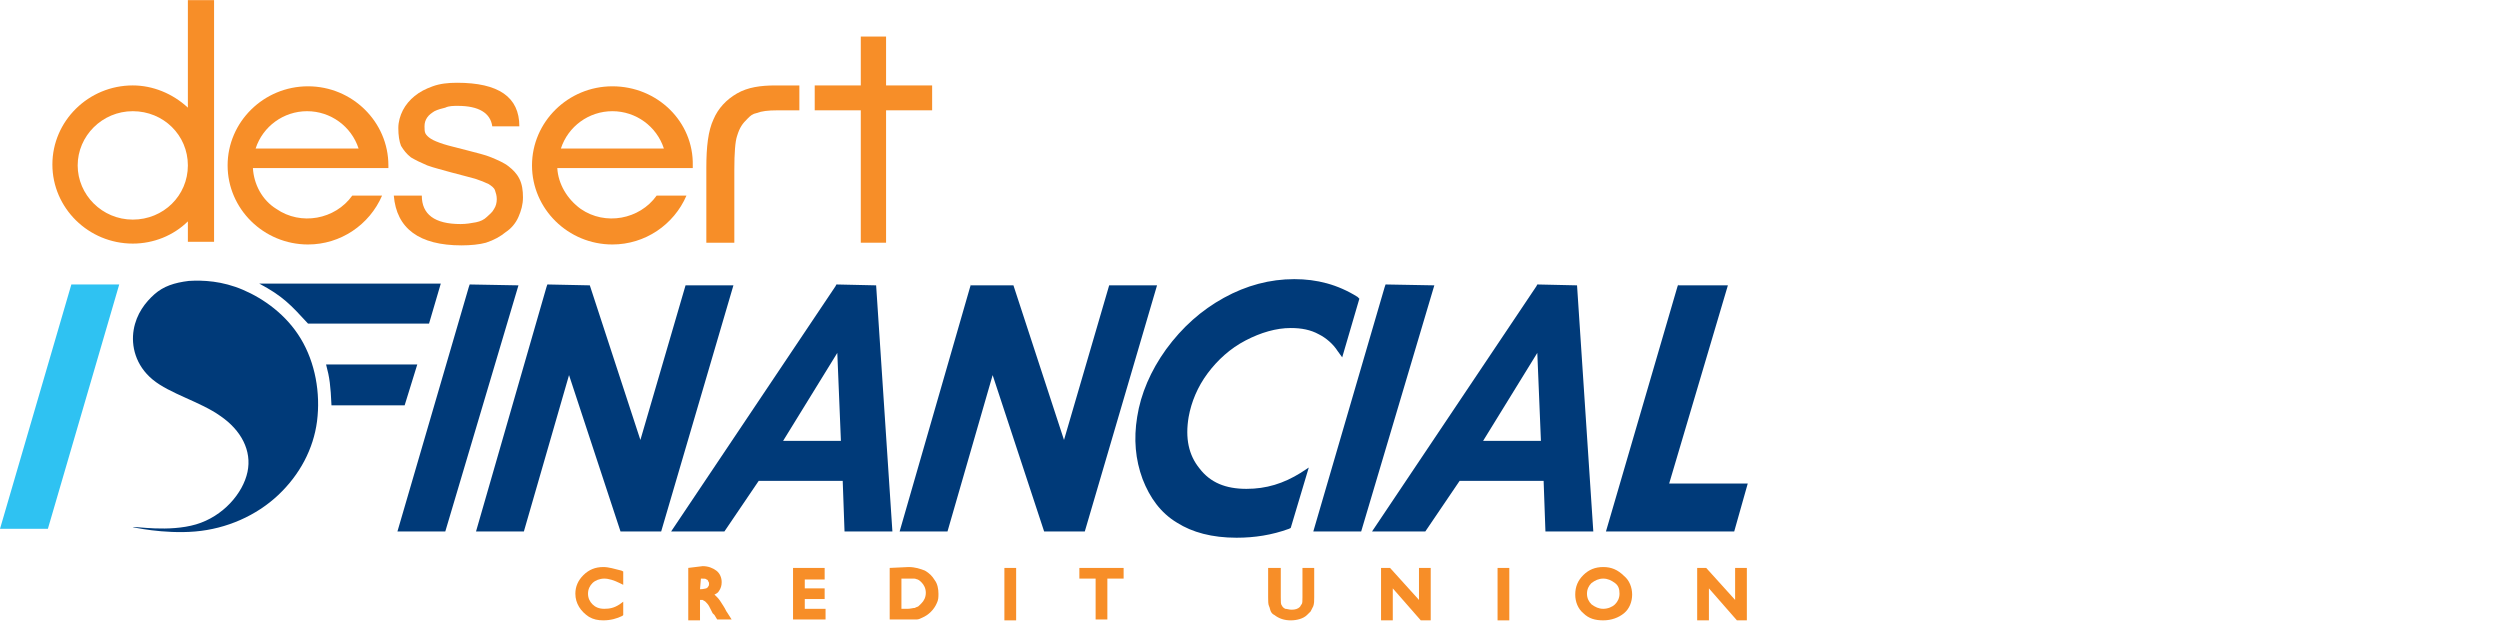 <svg width="201" height="51" viewBox="0 0 201 51" fill="none" xmlns="http://www.w3.org/2000/svg">
<path d="M26.216 29.301C26.506 30.372 26.579 31.015 26.651 32.587H32.534L33.55 29.301H26.216Z" fill="#003A79"/>
<path d="M10.748 26.516C10.53 27.802 10.893 29.373 12.273 30.516C13.652 31.659 16.122 32.302 17.719 33.446C19.389 34.589 20.261 36.232 19.898 37.946C19.535 39.661 17.937 41.519 15.758 42.161C13.58 42.804 10.82 42.304 10.675 42.376C10.602 42.376 13.144 42.947 15.686 42.733C18.227 42.519 20.624 41.447 22.367 39.804C24.11 38.161 25.199 36.089 25.489 33.874C25.78 31.588 25.344 29.159 24.182 27.23C23.02 25.301 21.205 24.015 19.535 23.301C17.864 22.586 16.339 22.515 15.177 22.586C14.015 22.729 13.144 23.015 12.418 23.658C11.692 24.301 10.966 25.23 10.748 26.516Z" fill="#003A79"/>
<path d="M5.737 22.871H9.586L3.849 42.518H0L5.737 22.871Z" fill="#2FC2F2"/>
<path d="M20.842 22.801C22.73 23.801 23.384 24.515 24.764 26.016H34.495L35.439 22.801H20.842Z" fill="#003A79"/>
<path d="M134.928 22.871L134.855 23.085L129.118 42.732H139.43L140.519 38.874H134.202L138.922 22.942H134.928V22.871Z" fill="#003A79"/>
<path d="M104.064 22.443C102.104 22.443 100.216 22.944 98.4 23.944C96.585 24.944 95.06 26.301 93.752 28.087C92.518 29.802 91.719 31.659 91.429 33.517C91.138 35.303 91.283 36.946 91.864 38.518C92.445 40.018 93.317 41.233 94.624 42.019C95.858 42.804 97.456 43.233 99.417 43.233C100.869 43.233 102.249 43.019 103.629 42.519L103.774 42.447L105.226 37.589L104.573 38.018C103.193 38.875 101.813 39.304 100.216 39.304C98.545 39.304 97.311 38.804 96.439 37.66C95.568 36.589 95.277 35.231 95.568 33.517C95.786 32.302 96.294 31.088 97.093 30.016C97.892 28.945 98.908 28.016 100.143 27.373C101.377 26.73 102.612 26.373 103.774 26.373C104.645 26.373 105.372 26.516 106.025 26.873C106.606 27.159 107.187 27.659 107.55 28.23L107.913 28.73L109.293 24.015L109.148 23.872C107.55 22.872 105.88 22.443 104.064 22.443Z" fill="#003A79"/>
<path d="M67.246 22.871L67.174 23.014L53.957 42.732H58.241L61.001 38.66H67.754L67.9 42.732H71.749L70.441 22.942L67.246 22.871ZM67.319 28.372L67.609 35.445H62.962L67.319 28.372Z" fill="#003A79"/>
<path d="M44.008 22.871L43.935 23.085L38.271 42.732H42.119L45.75 30.158L49.89 42.732H53.158L58.967 22.942H55.118L51.487 35.373L47.421 22.942L44.008 22.871Z" fill="#003A79"/>
<path d="M37.762 22.871L37.69 23.085L31.953 42.732H35.801L41.684 22.942L37.762 22.871Z" fill="#003A79"/>
<path d="M78.067 22.871L77.994 23.085L72.329 42.732H76.178L79.809 30.158L83.949 42.732H87.217L93.026 22.942H89.177L85.546 35.373L81.48 22.942H78.067V22.871Z" fill="#003A79"/>
<path d="M111.399 22.871L111.326 23.085L105.589 42.732H109.438L115.32 22.942L111.399 22.871Z" fill="#003A79"/>
<path d="M123.599 22.871L123.526 23.014L110.31 42.732H114.594L117.354 38.66H124.107L124.253 42.732H128.102L126.794 22.942L123.599 22.871ZM123.599 28.372L123.89 35.445H119.242L123.599 28.372Z" fill="#003A79"/>
<path d="M136.453 45.662V49.877H137.397V47.305L139.648 49.877H140.447V45.662H139.503V48.234L137.179 45.662H136.453Z" fill="#F78E28"/>
<path d="M128.9 45.59C128.247 45.59 127.738 45.804 127.303 46.233C126.867 46.661 126.649 47.162 126.649 47.805C126.649 48.376 126.867 48.948 127.303 49.305C127.738 49.733 128.247 49.876 128.9 49.876C129.554 49.876 130.135 49.662 130.571 49.305C131.006 48.948 131.224 48.376 131.224 47.805C131.224 47.233 131.006 46.661 130.571 46.304C130.062 45.804 129.554 45.59 128.9 45.59ZM128.9 46.519C129.263 46.519 129.554 46.661 129.844 46.876C130.135 47.09 130.208 47.376 130.208 47.733C130.208 48.09 130.062 48.376 129.844 48.59C129.627 48.805 129.263 48.948 128.9 48.948C128.537 48.948 128.247 48.805 127.956 48.59C127.738 48.376 127.593 48.09 127.593 47.733C127.593 47.376 127.738 47.09 127.956 46.876C128.247 46.661 128.537 46.519 128.9 46.519Z" fill="#F78E28"/>
<path d="M120.404 45.662V49.877H121.348V45.662H120.404Z" fill="#F78E28"/>
<path d="M111.036 45.662V49.877H111.98V47.305L114.231 49.877H115.03V45.662H114.086V48.234L111.762 45.662H111.036Z" fill="#F78E28"/>
<path d="M101.958 45.662V48.02C101.958 48.306 101.958 48.591 102.031 48.734C102.104 48.877 102.104 49.02 102.176 49.163C102.249 49.306 102.322 49.377 102.467 49.449C102.83 49.734 103.266 49.877 103.774 49.877C104.282 49.877 104.791 49.734 105.081 49.449C105.154 49.377 105.299 49.234 105.372 49.163C105.444 49.02 105.517 48.877 105.589 48.734C105.662 48.52 105.662 48.306 105.662 48.02V45.662H104.718V48.02C104.718 48.306 104.718 48.52 104.645 48.591C104.573 48.663 104.573 48.734 104.5 48.806C104.355 48.949 104.137 49.02 103.847 49.02C103.629 49.02 103.483 48.949 103.338 48.949C103.193 48.877 103.12 48.806 103.048 48.663C102.975 48.591 102.975 48.377 102.975 48.02V45.662H101.958Z" fill="#F78E28"/>
<path d="M86.781 45.662V46.519H88.088V49.806H89.032V46.519H90.339V45.662H86.781Z" fill="#F78E28"/>
<path d="M80.753 45.662V49.877H81.698V45.662H80.753Z" fill="#F78E28"/>
<path d="M71.531 45.661V49.805H72.983C73.346 49.805 73.564 49.805 73.709 49.805C73.854 49.805 74 49.733 74.145 49.662C74.653 49.448 75.089 49.019 75.307 48.519C75.452 48.233 75.452 48.019 75.452 47.733C75.452 47.376 75.379 46.947 75.162 46.661C74.944 46.304 74.726 46.09 74.363 45.876C74 45.733 73.564 45.59 73.055 45.59L71.531 45.661ZM72.475 46.519H72.983C73.273 46.519 73.419 46.519 73.491 46.519C73.636 46.519 73.709 46.59 73.782 46.59C73.927 46.661 74 46.733 74.072 46.804C74.29 47.019 74.435 47.304 74.435 47.662C74.435 48.019 74.29 48.305 74.072 48.519C74 48.59 73.927 48.662 73.854 48.733C73.782 48.805 73.636 48.805 73.564 48.876C73.419 48.876 73.201 48.948 72.983 48.948H72.475V46.519Z" fill="#F78E28"/>
<path d="M63.76 45.662V49.806H66.375V48.949H64.704V48.163H66.302V47.305H64.704V46.591H66.302V45.662H63.76Z" fill="#F78E28"/>
<path d="M55.336 45.66V49.876H56.281V48.232C56.353 48.232 56.426 48.232 56.498 48.232C56.571 48.304 56.644 48.304 56.716 48.375C56.789 48.447 56.934 48.59 57.007 48.733L57.152 49.018L57.297 49.304L57.442 49.447L57.66 49.804H58.822L58.459 49.233C58.386 49.161 58.314 48.947 58.169 48.733C57.951 48.375 57.806 48.161 57.66 48.018C57.588 47.947 57.515 47.875 57.442 47.804C57.588 47.732 57.733 47.661 57.806 47.518C57.951 47.304 58.023 47.089 58.023 46.803C58.023 46.446 57.878 46.089 57.588 45.875C57.297 45.66 56.934 45.518 56.498 45.518L55.336 45.66ZM56.353 46.518C56.571 46.518 56.789 46.518 56.789 46.589C56.861 46.589 56.934 46.661 56.934 46.732C57.007 46.803 57.007 46.875 57.007 46.946C57.007 47.018 57.007 47.089 56.934 47.161C56.934 47.232 56.861 47.232 56.789 47.304C56.716 47.304 56.571 47.375 56.281 47.375L56.353 46.518Z" fill="#F78E28"/>
<path d="M48.51 45.59C47.856 45.59 47.348 45.804 46.912 46.233C46.477 46.661 46.259 47.162 46.259 47.733C46.259 48.519 46.694 49.162 47.348 49.591C47.711 49.805 48.074 49.876 48.51 49.876C49.091 49.876 49.599 49.733 50.035 49.519L50.108 49.448V48.376L49.817 48.59C49.381 48.876 49.018 48.948 48.583 48.948C48.147 48.948 47.856 48.805 47.639 48.59C47.421 48.376 47.276 48.09 47.276 47.733C47.276 47.376 47.421 47.09 47.639 46.876C47.856 46.661 48.219 46.519 48.583 46.519C48.946 46.519 49.381 46.661 49.817 46.876L50.108 47.019V45.947L49.962 45.876C49.381 45.733 48.946 45.59 48.51 45.59Z" fill="#F78E28"/>
<path d="M15.105 0.01V8.654C13.87 7.511 12.273 6.868 10.675 6.868C7.117 6.868 4.212 9.726 4.212 13.227C4.212 16.727 7.117 19.585 10.675 19.585C12.345 19.585 13.943 18.942 15.105 17.799V19.442H17.211V0.01H15.105ZM10.675 8.94C13.144 8.94 15.105 10.869 15.105 13.298C15.105 15.727 13.144 17.656 10.675 17.656C8.206 17.656 6.245 15.656 6.245 13.298C6.245 10.94 8.206 8.94 10.675 8.94Z" fill="#F78E28"/>
<path d="M69.207 2.939V6.869H65.503V8.869H69.207V19.514H71.24V8.869H74.944V6.869H71.24V2.939H69.207Z" fill="#F78E28"/>
<path d="M62.38 6.869C61.146 6.869 60.129 7.012 59.258 7.512C58.386 8.012 57.733 8.727 57.37 9.584C56.934 10.513 56.789 11.799 56.789 13.513V19.514H59.04V13.656C59.04 12.299 59.112 11.37 59.258 10.941C59.476 10.227 59.693 9.941 60.129 9.512C60.347 9.298 60.492 9.155 60.855 9.084C61.218 8.941 61.727 8.87 62.526 8.87H64.269V6.869H62.38Z" fill="#F78E28"/>
<path d="M37.109 19.728C33.696 19.728 31.88 18.371 31.662 15.727H33.913C33.913 17.228 34.93 18.014 37.036 18.014C37.472 18.014 37.907 17.942 38.271 17.871C38.634 17.799 38.924 17.656 39.142 17.442C39.36 17.228 39.578 17.085 39.723 16.799C39.868 16.585 39.941 16.299 39.941 16.013C39.941 15.727 39.868 15.513 39.796 15.299C39.723 15.085 39.505 14.942 39.287 14.799C38.997 14.656 38.634 14.513 38.198 14.37C37.69 14.227 37.109 14.084 36.31 13.87C35.584 13.656 34.93 13.513 34.349 13.298C33.841 13.084 33.405 12.87 33.042 12.655C32.679 12.37 32.461 12.084 32.243 11.727C32.098 11.37 32.025 10.869 32.025 10.298C32.025 9.798 32.17 9.298 32.388 8.869C32.606 8.44 32.969 8.012 33.332 7.726C33.768 7.369 34.204 7.154 34.785 6.94C35.366 6.726 36.019 6.654 36.746 6.654C40.086 6.654 41.756 7.797 41.756 10.155H39.578C39.432 9.083 38.488 8.512 36.818 8.512C36.455 8.512 36.092 8.512 35.801 8.655C35.511 8.726 35.221 8.798 34.93 8.94C34.712 9.083 34.494 9.226 34.349 9.441C34.204 9.655 34.131 9.869 34.131 10.155C34.131 10.369 34.131 10.584 34.204 10.726C34.276 10.869 34.422 11.012 34.64 11.155C34.857 11.298 35.221 11.441 35.656 11.584C36.092 11.727 36.746 11.87 37.544 12.084C38.343 12.298 38.997 12.441 39.505 12.655C40.014 12.87 40.522 13.084 40.885 13.37C41.248 13.656 41.538 13.941 41.756 14.37C41.974 14.799 42.047 15.299 42.047 15.87C42.047 16.442 41.902 16.942 41.684 17.442C41.466 17.942 41.103 18.371 40.667 18.657C40.231 19.014 39.723 19.3 39.069 19.514C38.561 19.657 37.835 19.728 37.109 19.728Z" fill="#F78E28"/>
<path d="M24.764 6.939C21.205 6.939 18.3 9.797 18.3 13.298C18.3 16.799 21.205 19.656 24.764 19.656C27.378 19.656 29.702 18.084 30.718 15.727H28.322C26.942 17.656 24.183 18.156 22.222 16.799C21.06 16.084 20.406 14.798 20.334 13.512H27.233H31.227C31.227 13.441 31.227 13.369 31.227 13.298C31.227 9.797 28.322 6.939 24.764 6.939ZM24.691 8.94C26.579 8.94 28.249 10.154 28.83 11.94H20.552C21.133 10.154 22.803 8.94 24.691 8.94Z" fill="#F78E28"/>
<path d="M49.236 6.939C45.678 6.939 42.773 9.797 42.773 13.298C42.773 16.799 45.678 19.656 49.236 19.656C51.851 19.656 54.174 18.084 55.191 15.727H52.795C51.415 17.656 48.655 18.156 46.694 16.799C45.605 16.013 44.879 14.798 44.806 13.512H51.705H55.699C55.699 13.441 55.699 13.369 55.699 13.298C55.772 9.797 52.867 6.939 49.236 6.939ZM49.236 8.94C51.124 8.94 52.795 10.154 53.376 11.94H45.097C45.678 10.154 47.348 8.94 49.236 8.94Z" fill="#F78E28"/>
</svg>
